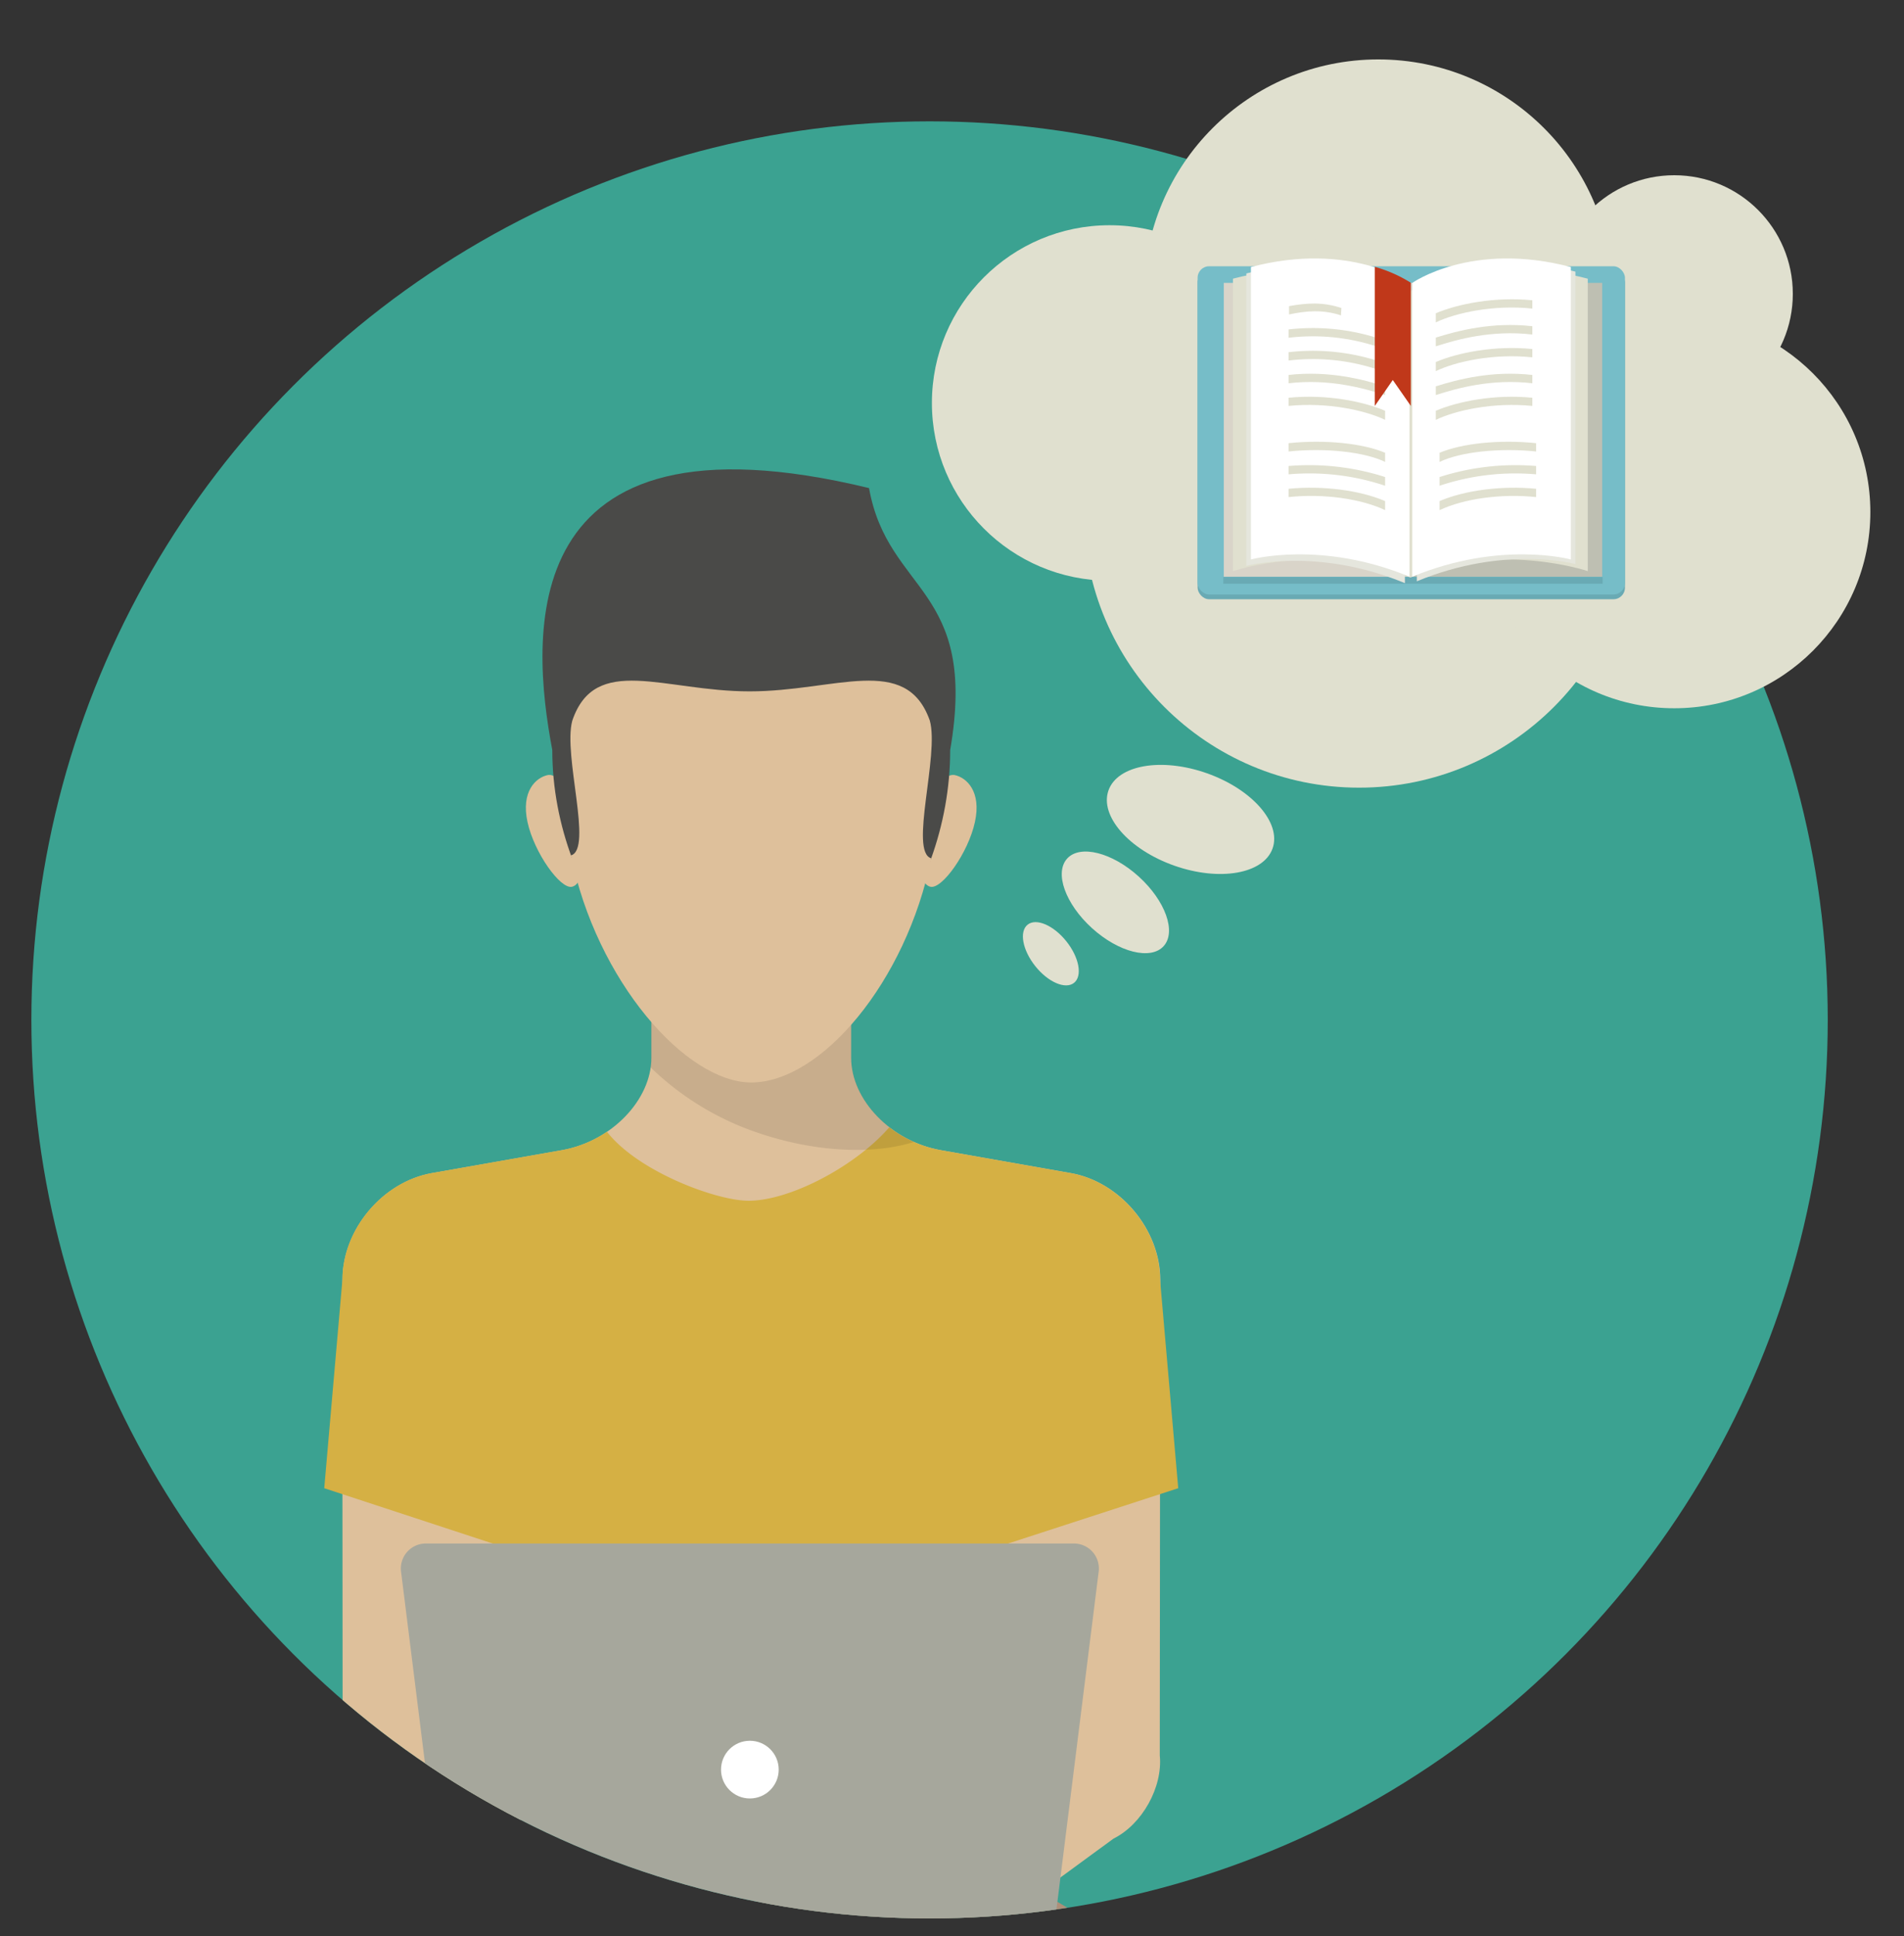<svg id="Layer_1" data-name="Layer 1" xmlns="http://www.w3.org/2000/svg" xmlns:xlink="http://www.w3.org/1999/xlink" viewBox="0 0 610 620"><rect x="0" y="0" width="610" height="620" fill="#333333" stroke="none"/><defs><style>.cls-1{fill:none;}.cls-2{fill:#3ba291;}.cls-3{fill:#e0e0cf;}.cls-4{fill:#69aab4;}.cls-5{fill:#76bdc8;}.cls-6{fill:#d9d4c9;}.cls-7{fill:#bebfb2;}.cls-8{fill:#e5e6dd;}.cls-9{fill:#fff;}.cls-10{fill:#c0381a;}.cls-11{clip-path:url(#clip-path);}.cls-12{fill:#dec09b;}.cls-13{fill:#4a4a48;}.cls-14{fill:#d5b044;}.cls-15{fill:#010101;opacity:0.1;}.cls-16{fill:#ad8f79;}.cls-17{fill:#a6a79c;}</style><clipPath id="clip-path"><circle class="cls-1" cx="297.81" cy="326.62" r="287.76"/></clipPath></defs><title>EEI-WG-Pentecost</title><circle class="cls-2" cx="297.81" cy="326.62" r="287.76"/><ellipse class="cls-3" cx="381.42" cy="262.42" rx="15.69" ry="27.88" transform="translate(6.92 534.63) rotate(-70.54)"/><ellipse class="cls-3" cx="357.35" cy="288.96" rx="11.15" ry="20.87" transform="translate(-96.77 359.53) rotate(-47.79)"/><ellipse class="cls-3" cx="336.67" cy="305.47" rx="6.37" ry="11.92" transform="translate(-117.03 276.83) rotate(-38.61)"/><circle class="cls-3" cx="441.58" cy="94.11" r="75.08"/><circle class="cls-3" cx="435.43" cy="163.99" r="88.26"/><circle class="cls-3" cx="536.39" cy="94.11" r="37.99"/><circle class="cls-3" cx="536.39" cy="163.99" r="62.83"/><circle class="cls-3" cx="355.48" cy="129.05" r="56.92"/><rect class="cls-4" x="383.69" y="86.8" width="136.91" height="105.11" rx="3.69" ry="3.69"/><rect class="cls-5" x="383.69" y="85.27" width="136.91" height="105.11" rx="3.69" ry="3.69"/><rect class="cls-4" x="391.91" y="184.8" width="121.55" height="2.15"/><rect class="cls-6" x="392.07" y="90.6" width="60.85" height="94.09"/><path class="cls-3" d="M451.85,93.25s-25-12.43-56.84-4v93.65s28.56-9.65,56.84,2.06Z"/><rect class="cls-7" x="452.46" y="90.6" width="60.85" height="94.09"/><path class="cls-8" d="M450.1,92.66s-19-13.47-50.8-5.08v93.65s22.52-6.19,50.8,5.52Z"/><path class="cls-9" d="M451.57,90.6s-19-13.47-50.8-5.08v93.65s22.52-6.19,50.8,5.52Z"/><path class="cls-3" d="M451.85,93.25s25-12.43,56.84-4v93.65s-28.56-9.65-56.84,2.06Z"/><path class="cls-8" d="M453.93,92.07s19-13.47,50.8-5.08v93.65s-22.52-6.19-50.8,5.52Z"/><path class="cls-9" d="M452.46,90.6s19-13.47,50.8-5.08v93.65s-22.52-6.19-50.8,5.52Z"/><path class="cls-3" d="M440.55,118.08l.83-2.51a68.49,68.49,0,0,0-28.54-2.78v2.67A65.83,65.83,0,0,1,440.55,118.08Z"/><path class="cls-3" d="M440.55,110.79l.83-2.51a68.49,68.49,0,0,0-28.54-2.78v2.67A65.83,65.83,0,0,1,440.55,110.79Z"/><path class="cls-3" d="M443.76,126.52v-2.79c-7.05-2.23-18.05-5.1-30.92-3.65v2.66C425.81,121.22,436.91,124.31,443.76,126.52Z"/><path class="cls-3" d="M429.62,101l.14-2.36c-6-2-11.2-1.61-16.78-.6v2.67C418.42,99.53,423.79,99.07,429.62,101Z"/><path class="cls-3" d="M443.76,155.56v-2.79a79.63,79.63,0,0,0-30.92-3.53v2.67A76.48,76.48,0,0,1,443.76,155.56Z"/><path class="cls-3" d="M443.76,160.47c-8.18-3.5-20-5-30.92-3.94v2.66c11.06-1.17,23.09.48,30.92,4.18Z"/><path class="cls-3" d="M443.76,147.93V145c-7.24-3.05-19.36-4.28-30.92-3.07v2.66C424.51,143.35,437.17,144.72,443.76,147.93Z"/><path class="cls-3" d="M443.76,134.46v-2.91c-7-3-18.89-5.38-30.92-4.17V130C425.15,128.75,437.32,131.36,443.76,134.46Z"/><path class="cls-3" d="M460,126.52v-2.79c7.06-2.23,18.05-5.1,30.93-3.65v2.66C477.92,121.22,466.82,124.31,460,126.52Z"/><path class="cls-3" d="M460,134.46v-2.91c7-3,18.9-5.38,30.93-4.17V130C478.58,128.75,466.41,131.36,460,134.46Z"/><path class="cls-3" d="M460,110.91v-2.79c7.06-2.22,18.05-5.1,30.93-3.65v2.66C477.92,105.61,466.82,108.7,460,110.91Z"/><path class="cls-3" d="M460,118.86v-2.92c7-3,18.9-5.37,30.93-4.17v2.66C478.58,113.14,466.41,115.75,460,118.86Z"/><path class="cls-3" d="M460,103.25v-2.92c7-3,18.9-5.37,30.93-4.17v2.66C478.58,97.53,466.41,100.15,460,103.25Z"/><path class="cls-3" d="M461.21,155.56v-2.79a79.71,79.71,0,0,1,30.93-3.53v2.67A76.55,76.55,0,0,0,461.21,155.56Z"/><path class="cls-3" d="M461.21,160.47c8.19-3.5,20-5,30.93-3.94v2.66c-11.06-1.17-23.09.48-30.93,4.18Z"/><path class="cls-3" d="M461.21,147.93V145c7.25-3.05,19.37-4.28,30.93-3.07v2.66C480.47,143.35,467.81,144.72,461.21,147.93Z"/><path class="cls-10" d="M440.46,85.45V130l5.76-8.3L452,130V90.55A44.49,44.49,0,0,0,440.46,85.45Z"/><g class="cls-11"><path class="cls-12" d="M169,263.27c2.16,9.87,10.54,21.53,14.23,20.72s4.93-9.46,2.77-19.34-6.89-17.22-10.58-16.42S166.85,253.39,169,263.27Z"/><path class="cls-12" d="M312.34,263.27c-2.15,9.87-10.53,21.53-14.22,20.72s-4.93-9.46-2.78-19.34,6.89-17.22,10.58-16.42S314.5,253.39,312.34,263.27Z"/><path class="cls-13" d="M304.42,240.18c0,49.32-36.33,89.3-63.74,89.3-25.58,0-63.74-40-63.74-89.3-6.82-36-13-111.62,101.48-83.87C284.48,190.14,313.44,187.89,304.42,240.18Z"/><path class="cls-12" d="M272.69,338.73V314.19h-64v24.54c0,13.56-12.83,26.81-28.66,29.61l-41.64,7.34c-15.83,2.8-28.66,18.09-28.66,34.17V476.6h262V409.85c0-16.08-12.84-31.37-28.67-34.17l-41.63-7.34C285.53,365.54,272.69,352.29,272.69,338.73Z"/><path class="cls-12" d="M371.57,562.18c1,10.17-5.67,22.09-14.82,26.63L337.2,603.12H301.67l32.35-51-23.11-77.81L371.66,465Z"/><path class="cls-12" d="M109.78,562.18c-1,10.17,5.68,22.09,14.82,26.63l19.55,14.31h35.53l-32.35-51,23.11-77.81L109.7,465Z"/><path class="cls-14" d="M194.45,362.44a37.47,37.47,0,0,1-14.45,5.9l-41.64,7.34c-15.83,2.8-28.66,18.09-28.66,34.17l-5.82,66.75L240,521.27,377.48,476.6l-5.82-66.75c0-16.08-12.84-31.37-28.67-34.17l-41.63-7.34A37.61,37.61,0,0,1,284.92,361c-10.73,12.38-31.64,23.48-45,23.54C229.73,384.6,204.47,375.3,194.45,362.44Z"/><path class="cls-15" d="M208.66,314.19v24.54a21.21,21.21,0,0,1-.23,3.09A91.1,91.1,0,0,0,242,362.5c19.28,6.73,38.14,7.23,50.81,3.2-11.63-5.18-20.08-16-20.08-27V314.19Z"/><path class="cls-12" d="M298.34,274.87h0c-7.14-2.11,2.7-33.13-.47-44.17-7.63-21.44-30.23-9.29-57.71-9.29s-49.49-12.2-56.82,9.41c-3,11.12,6.69,41-.4,43.12h0c8.12,40.08,36.75,72.72,57.74,72.72,22.31,0,49.64-32.14,57.66-71.79Z"/><path class="cls-12" d="M248.3,321.57H232c-3,0-5.8-1.8-6.29-4s1.51-4,4.49-4H250.1c3,0,5,1.8,4.49,4S251.28,321.57,248.3,321.57Z"/><path class="cls-16" d="M161.66,935.32l-40.08-5.77L78.35,665.85c-1.65-10.07,4.12-22.48,12.89-27.7l48.82-29.06h99.39v75.49l-83.2,18.49,37.29,220.7Z"/><path class="cls-16" d="M317.23,935.32l40.09-5.77,43.23-263.7c1.65-10.07-4.13-22.48-12.9-27.7l-48.82-29.06H239.45v75.49l83.19,18.49-37.29,220.7Z"/><path class="cls-17" d="M143.27,621.61,128.51,503.48a8,8,0,0,1,8.09-9.17H343.87a8,8,0,0,1,8.1,9.17L337.2,621.61Z"/><path class="cls-17" d="M127.36,615.64v6c0,3.3,4.14,6,9.24,6H343.87c5.11,0,9.25-2.67,9.25-6v-6Z"/><circle class="cls-9" cx="240.24" cy="566.72" r="9.24"/></g></svg>